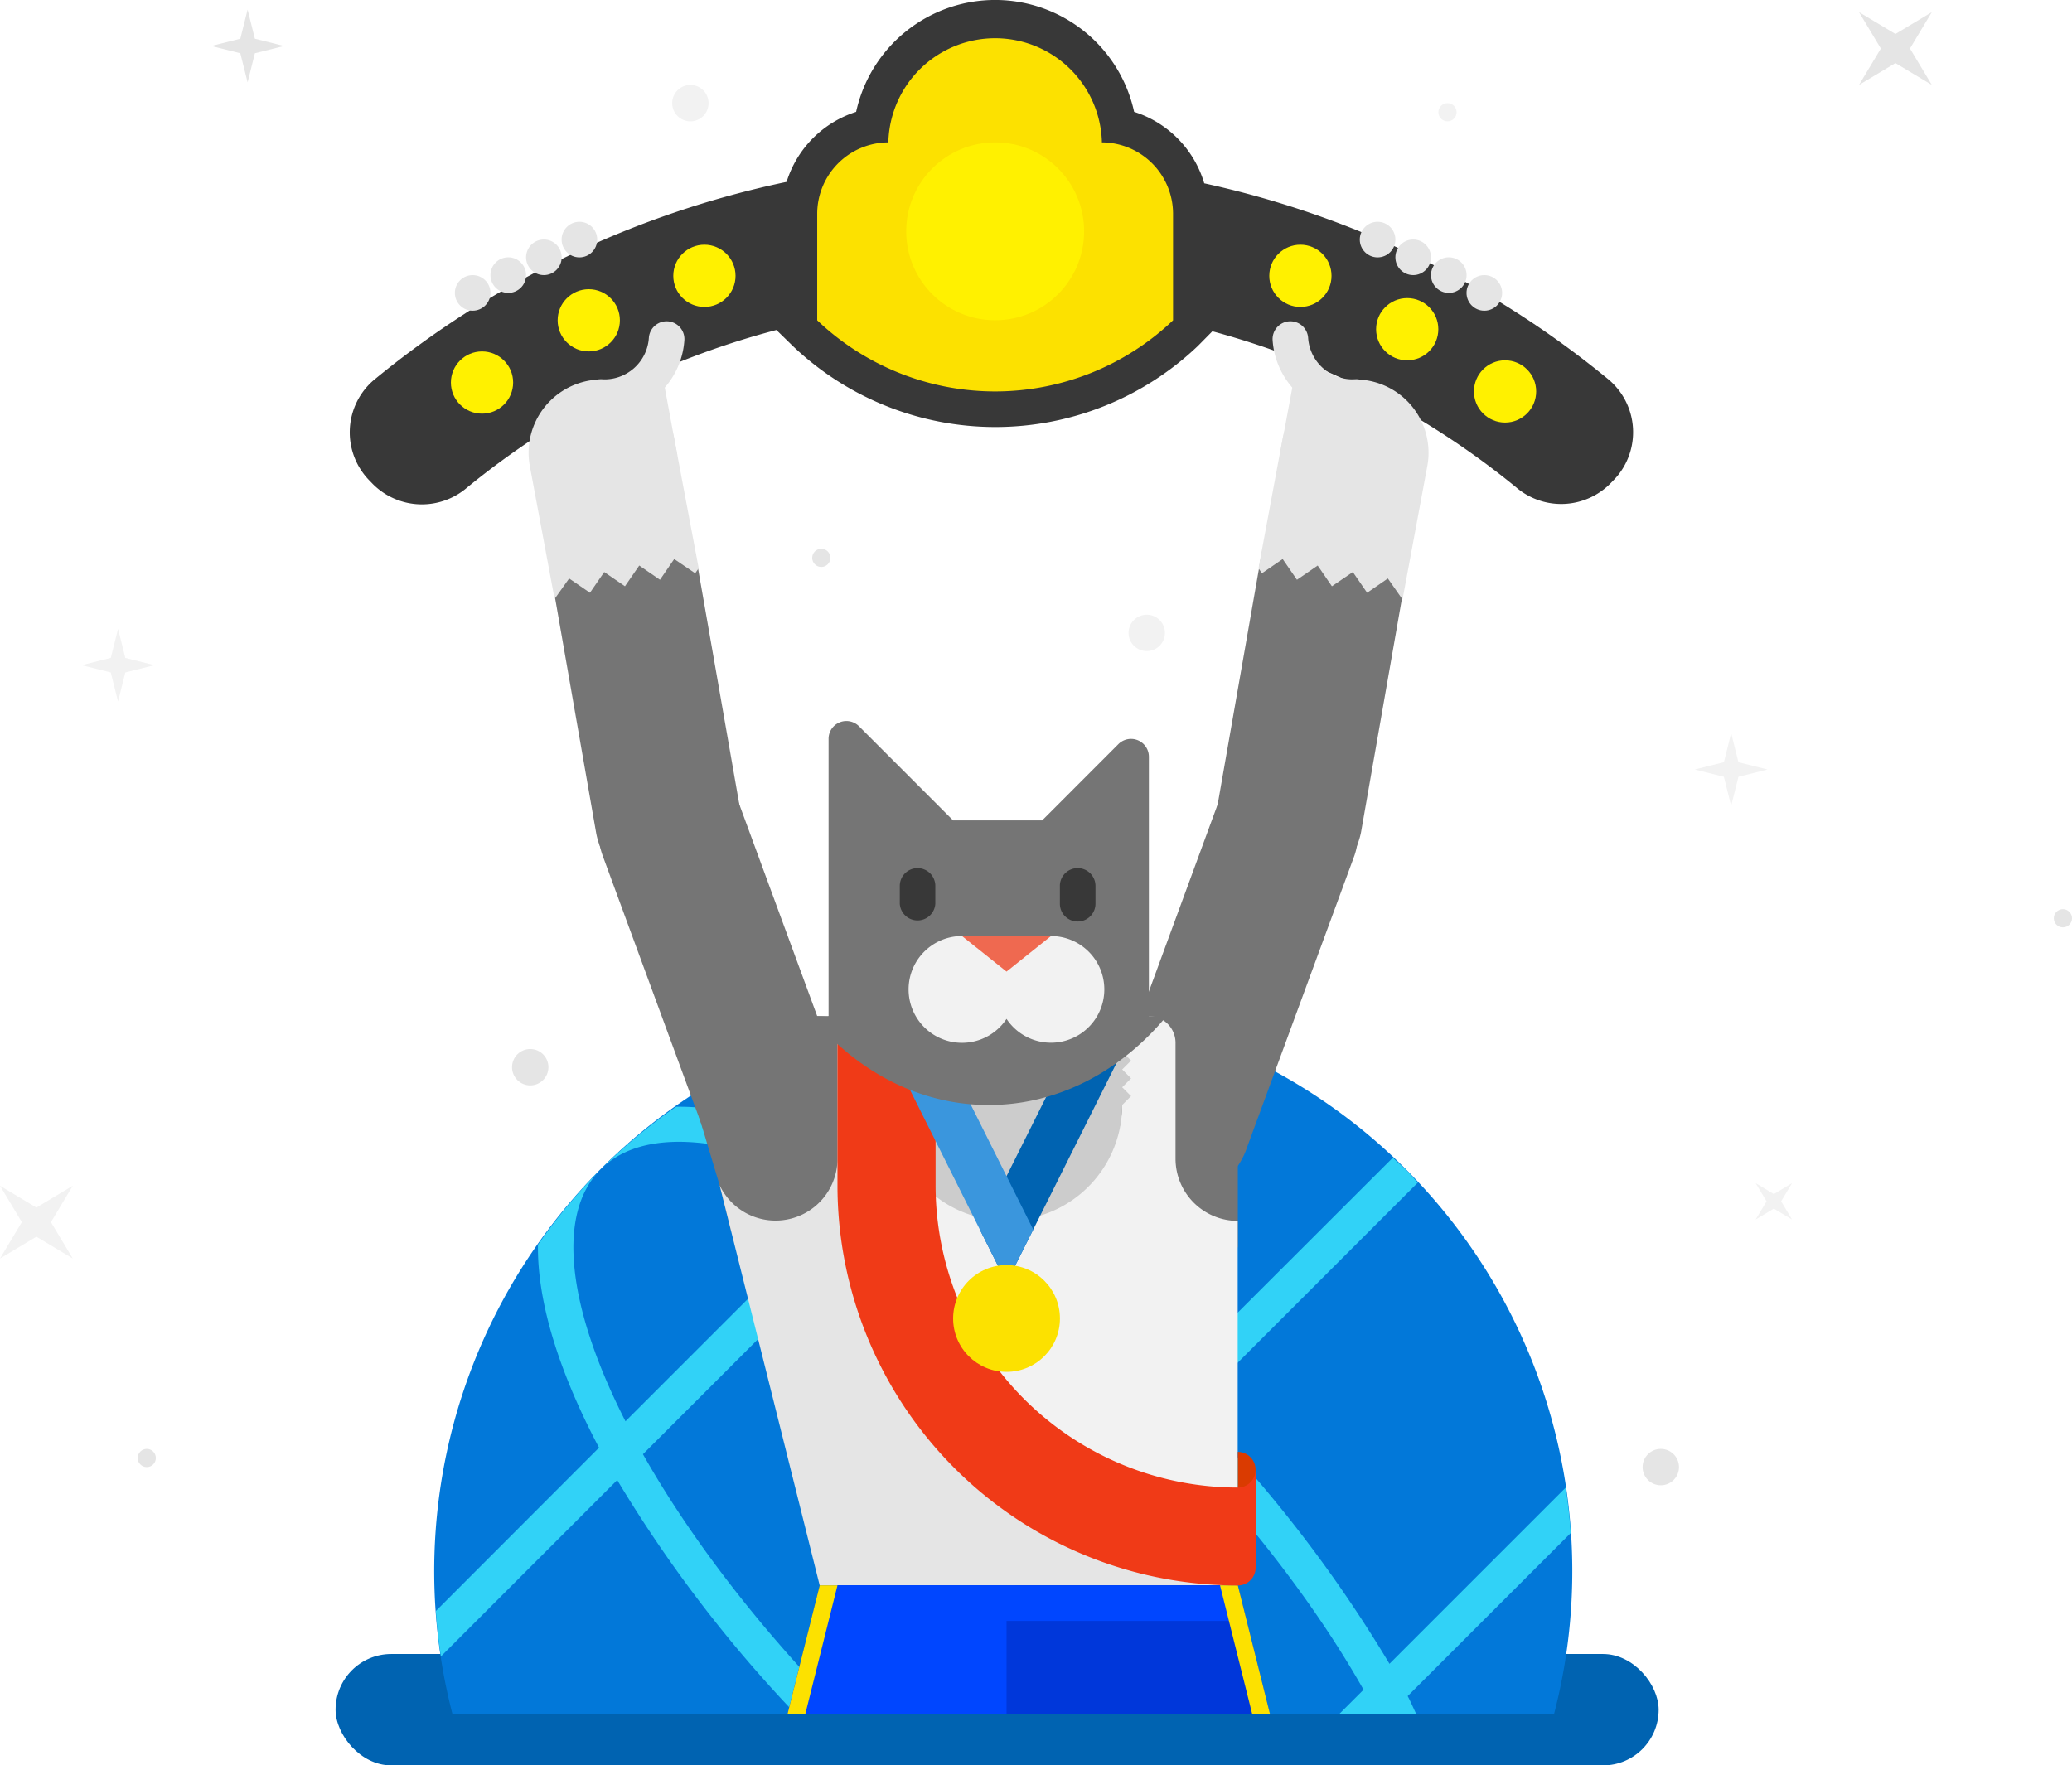 <svg xmlns="http://www.w3.org/2000/svg" viewBox="0 0 318.91 271.77"><defs><style>.cls-1{fill:#f2f2f2;}.cls-2{fill:#e5e5e5;}.cls-3{fill:#0063b1;}.cls-4{fill:#383838;}.cls-5{fill:#fce100;}.cls-6{fill:#fff100;}.cls-7{fill:#0278d9;}.cls-8{fill:#31d2f7;}.cls-9{fill:#757575;}.cls-10{fill:#ccc;}.cls-11{fill:#0037da;}.cls-12{fill:#0046ff;}.cls-13{fill:#da3b01;}.cls-14{fill:#f03a17;}.cls-15{fill:#3a96dd;}.cls-16{fill:#ef6950;}</style></defs><title>Asset 1</title><g id="Layer_2" data-name="Layer 2"><g id="Layer_1-2" data-name="Layer 1"><polygon class="cls-1" points="19.29 103.52 23.77 102.4 19.29 101.28 18.17 96.8 17.05 101.28 12.57 102.4 17.05 103.52 18.17 108 19.29 103.52"/><polygon class="cls-1" points="267.57 119.58 272.05 118.46 267.57 117.34 266.45 112.86 265.33 117.34 260.85 118.46 265.33 119.58 266.45 124.06 267.57 119.58"/><polygon class="cls-2" points="39.23 8.2 43.71 7.08 39.23 5.96 38.11 1.48 36.99 5.96 32.51 7.08 36.99 8.2 38.11 12.68 39.23 8.2"/><polygon class="cls-1" points="7.84 188.14 11.2 182.54 5.6 185.9 0 182.54 3.36 188.14 0 193.74 5.6 190.38 11.2 193.74 7.84 188.14"/><polygon class="cls-2" points="293.97 7.47 297.33 1.87 291.73 5.23 286.13 1.87 289.49 7.47 286.13 13.07 291.73 9.71 297.33 13.07 293.97 7.47"/><polygon class="cls-1" points="274.14 184.94 275.82 182.14 273.02 183.82 270.22 182.14 271.9 184.94 270.22 187.74 273.02 186.06 275.82 187.74 274.14 184.94"/><circle class="cls-2" cx="81.61" cy="164.29" r="2.8"/><circle class="cls-1" cx="106.26" cy="15.88" r="2.8"/><circle class="cls-2" cx="255.62" cy="225.85" r="2.8"/><circle class="cls-2" cx="22.59" cy="224.45" r="1.4"/><circle class="cls-2" cx="317.51" cy="141.36" r="1.4"/><circle class="cls-1" cx="222.79" cy="17.28" r="1.4"/><circle class="cls-2" cx="126.41" cy="85.88" r="1.4"/><circle class="cls-1" cx="176.5" cy="97.43" r="2.8"/><rect class="cls-3" x="51.65" y="254.62" width="203.64" height="17.15" rx="8.57" ry="8.57"/><path class="cls-4" d="M247.43,58.3a147.19,147.19,0,0,0-62.08-30.08,16.45,16.45,0,0,0-10.79-11,21.9,21.9,0,0,0-42.79,0A16.44,16.44,0,0,0,121.07,28,147.22,147.22,0,0,0,57.79,58.3q-.34.27-.66.57a10.6,10.6,0,0,0-.37,15l.62.64a10.66,10.66,0,0,0,14.51.55A125.29,125.29,0,0,1,119.5,50.8L122,53.24a45.18,45.18,0,0,0,62.39,0L186.6,51a125.3,125.3,0,0,1,46.73,24,10.66,10.66,0,0,0,14.51-.55l.62-.64c.2-.21.39-.43.58-.66A10.6,10.6,0,0,0,247.43,58.3Z"/><path class="cls-5" d="M169.6,21.92a16.44,16.44,0,0,0-32.87,0v0a11,11,0,0,0-10.95,11V49.31a39.72,39.72,0,0,0,54.77,0V32.88A11,11,0,0,0,169.6,21.92Z"/><circle class="cls-6" cx="153.17" cy="35.61" r="13.69"/><circle class="cls-6" cx="74.19" cy="58.89" r="4.79"/><circle class="cls-6" cx="90.62" cy="49.31" r="4.79"/><circle class="cls-6" cx="108.42" cy="42.46" r="4.79"/><circle class="cls-6" cx="200.15" cy="42.46" r="4.79"/><circle class="cls-6" cx="216.59" cy="50.68" r="4.79"/><circle class="cls-6" cx="231.65" cy="60.26" r="4.79"/><path class="cls-7" d="M216.38,180A87.57,87.57,0,0,0,69.65,263.9H239.18A87.51,87.51,0,0,0,216.38,180Z"/><path class="cls-8" d="M179.55,220.73c12.89,13.2,23.24,26.86,30.32,39.39l-3.78,3.78H218c-.46-.94-.83-1.85-1.34-2.8L241.76,236c-.16-2.33-.43-4.65-.77-7l-27.13,27.13a207.52,207.52,0,0,0-30.43-39.28l34.79-34.79c-.63-.67-1.19-1.38-1.84-2s-1.37-1.21-2-1.84L179.56,213c-12.24-12-26-22.7-39.28-30.43l27.13-27.13c-2.32-.35-4.64-.62-7-.78l-25.12,25.12c-11.42-6-22.25-9.53-31.24-9.4A88,88,0,0,0,92.46,180c7-7,21.52-5,38.81,3.8l-35,35C87.49,201.55,85.48,187,92.46,180a88.75,88.75,0,0,0-9.66,11.62c-.12,9,3.37,19.82,9.4,31.24L67.09,248c.15,2.34.42,4.66.77,7L95,227.85a204.57,204.57,0,0,0,27.45,36h14Zm-43.26-34.19c12.53,7.08,26.2,17.43,39.39,30.32l-46.4,46.4c-12.89-13.2-23.23-26.86-30.32-39.39Z"/><path class="cls-9" d="M170.61,169.55a11.23,11.23,0,0,0,20.09,9.66,11,11,0,0,0,1.19-2.46l16.59-45.08a11.24,11.24,0,0,0-21.18-7.52Z"/><path class="cls-9" d="M187.34,124.28a11.24,11.24,0,0,0,22.14,3.85l6.75-38.57a11.24,11.24,0,0,0-22.08-4.18Z"/><path class="cls-2" d="M208.93,63.86a2.74,2.74,0,0,0-.34-5.47h0A6.85,6.85,0,0,1,201.34,52a2.74,2.74,0,0,0-5.47.32h0A12.35,12.35,0,0,0,208.93,63.86Z"/><polygon class="cls-2" points="196.97 70.08 198 64.53 199.03 58.98 204.58 60.01 202.51 71.11 196.97 70.08"/><path class="cls-2" d="M213.61,89.05l-3.19,2.2-2.2-3.19L205,90.25l-2.19-3.19-3.19,2.19-2.2-3.19-3.19,2.19-.53-.77,3.69-19.84a11.28,11.28,0,0,1,10.4-9.2h.06a11.28,11.28,0,0,1,12,10.57,11,11,0,0,1-.17,2.75l-3.8,20.45-.06,0Z"/><circle class="cls-2" cx="212.03" cy="36.88" r="2.74"/><circle class="cls-2" cx="217.51" cy="39.61" r="2.74"/><circle class="cls-2" cx="222.99" cy="42.35" r="2.74"/><circle class="cls-2" cx="228.46" cy="45.09" r="2.74"/><path class="cls-9" d="M130.61,169.55a11.23,11.23,0,0,1-20.1,9.66,11.88,11.88,0,0,1-1.19-2.46L92.74,131.67a11.23,11.23,0,1,1,21.17-7.52Z"/><path class="cls-9" d="M113.87,124.28a11.23,11.23,0,1,1-22.13,3.85L85,89.56a11.23,11.23,0,1,1,22.07-4.18Z"/><path class="cls-2" d="M92.29,63.86a2.74,2.74,0,1,1,.33-5.47h0A6.84,6.84,0,0,0,99.87,52a2.74,2.74,0,0,1,5.47.32h0A12.33,12.33,0,0,1,92.29,63.86Z"/><polygon class="cls-2" points="104.25 70.08 103.22 64.53 102.19 58.98 96.64 60.01 98.7 71.11 104.25 70.08"/><path class="cls-2" d="M87.6,89.05l3.2,2.2L93,88.06l3.19,2.19,2.2-3.19,3.19,2.19,2.19-3.19L107,88.25l.54-.77L103.8,67.64a11.3,11.3,0,0,0-10.41-9.2h-.06A11.29,11.29,0,0,0,81.38,69a11.5,11.5,0,0,0,.17,2.75l3.81,20.45,0,0Z"/><circle class="cls-2" cx="89.18" cy="36.88" r="2.74"/><circle class="cls-2" cx="83.71" cy="39.61" r="2.74"/><circle class="cls-2" cx="78.23" cy="42.35" r="2.74"/><circle class="cls-2" cx="72.75" cy="45.09" r="2.74"/><path class="cls-9" d="M112.47,189.28l-1.7-6.8-5-16.66s.69-9.4,19-9.4,20.71,12.47,20.71,12.47l-5.64,19.73-22.7,6.14Z"/><polyline class="cls-9" points="112.47 189.28 135.75 189.28 135.75 156.42 127.53 156.42"/><polygon class="cls-9" points="190.52 156.42 128.9 156.42 128.9 192.02 190.52 192.02 190.52 163.27 190.52 156.42"/><path class="cls-2" d="M133,177V156.42H128.9v21.91a9.53,9.53,0,0,1-18.13,4.15l15.39,61.57h64.36V237.2C136.26,237.2,133,177,133,177Z"/><path class="cls-1" d="M180.93,178.33v-17.8a4.11,4.11,0,0,0-4.11-4.11h-4.1v13.69a17.81,17.81,0,0,1-35.61,0V156.42H133V177s3.25,60.25,57.5,60.25v-49.3A9.58,9.58,0,0,1,180.93,178.33Z"/><path class="cls-10" d="M137.12,170.11a17.8,17.8,0,0,0,35.6,0l1.37-1.37-1.37-1.36,1.37-1.37-1.37-1.37,1.37-1.37-1.37-1.37"/><polygon class="cls-11" points="190.52 244.05 126.17 244.05 121.2 263.9 195.48 263.9 190.52 244.05"/><polygon class="cls-12" points="154.92 244.05 127.53 244.05 122.57 263.9 154.92 263.9 154.92 244.05"/><polyline class="cls-12" points="126.16 249.53 190.52 249.53 190.52 244.05 126.16 244.05"/><polygon class="cls-5" points="126.17 244.05 121.2 263.9 123.94 263.9 128.9 244.05 126.17 244.05"/><polygon class="cls-5" points="190.52 244.05 187.78 244.05 192.74 263.9 195.48 263.9 190.52 244.05"/><path class="cls-13" d="M193.25,226.25a2.74,2.74,0,0,0-2.73-2.74h0v8.22h2.73"/><path class="cls-14" d="M144,182.44A46.53,46.53,0,0,0,190.46,229h.06a2.74,2.74,0,0,0,2.74-2.73h0v15.06a2.74,2.74,0,0,1-2.74,2.74h0a61.58,61.58,0,0,1-61.62-61.54v-26.1H144Z"/><polyline class="cls-3" points="172.72 161.9 154.92 197.5 150.81 189.28 168.61 153.68"/><polyline class="cls-15" points="137.12 161.9 154.92 197.5 159.03 189.28 141.23 153.68"/><circle class="cls-5" cx="154.92" cy="202.97" r="8.22"/><path class="cls-9" d="M152.18,170.11c-10.7,0-20.38-5.23-27.39-13.69h2.74V113.74a2.74,2.74,0,0,1,4.68-1.94l14.49,14.5h13.7l11.75-11.76a2.75,2.75,0,0,1,4.68,1.94v39.94h2.73c-7,8.46-16.68,13.69-27.38,13.69"/><path class="cls-1" d="M161.76,144.1a8.18,8.18,0,0,0-6.84,3.68,8.22,8.22,0,1,0,0,9.07,8.21,8.21,0,1,0,6.84-12.75Z"/><polygon class="cls-16" points="148.07 144.1 154.92 149.57 161.76 144.1 148.07 144.1"/><path class="cls-4" d="M165.87,133.64a2.74,2.74,0,0,0-2.74,2.74h0v2.74a2.74,2.74,0,0,0,5.48,0v-2.74A2.74,2.74,0,0,0,165.87,133.64Z"/><path class="cls-4" d="M141.23,133.64a2.74,2.74,0,0,0-2.74,2.74h0v2.74a2.74,2.74,0,0,0,5.47,0v-2.74A2.74,2.74,0,0,0,141.23,133.64Z"/></g></g></svg>